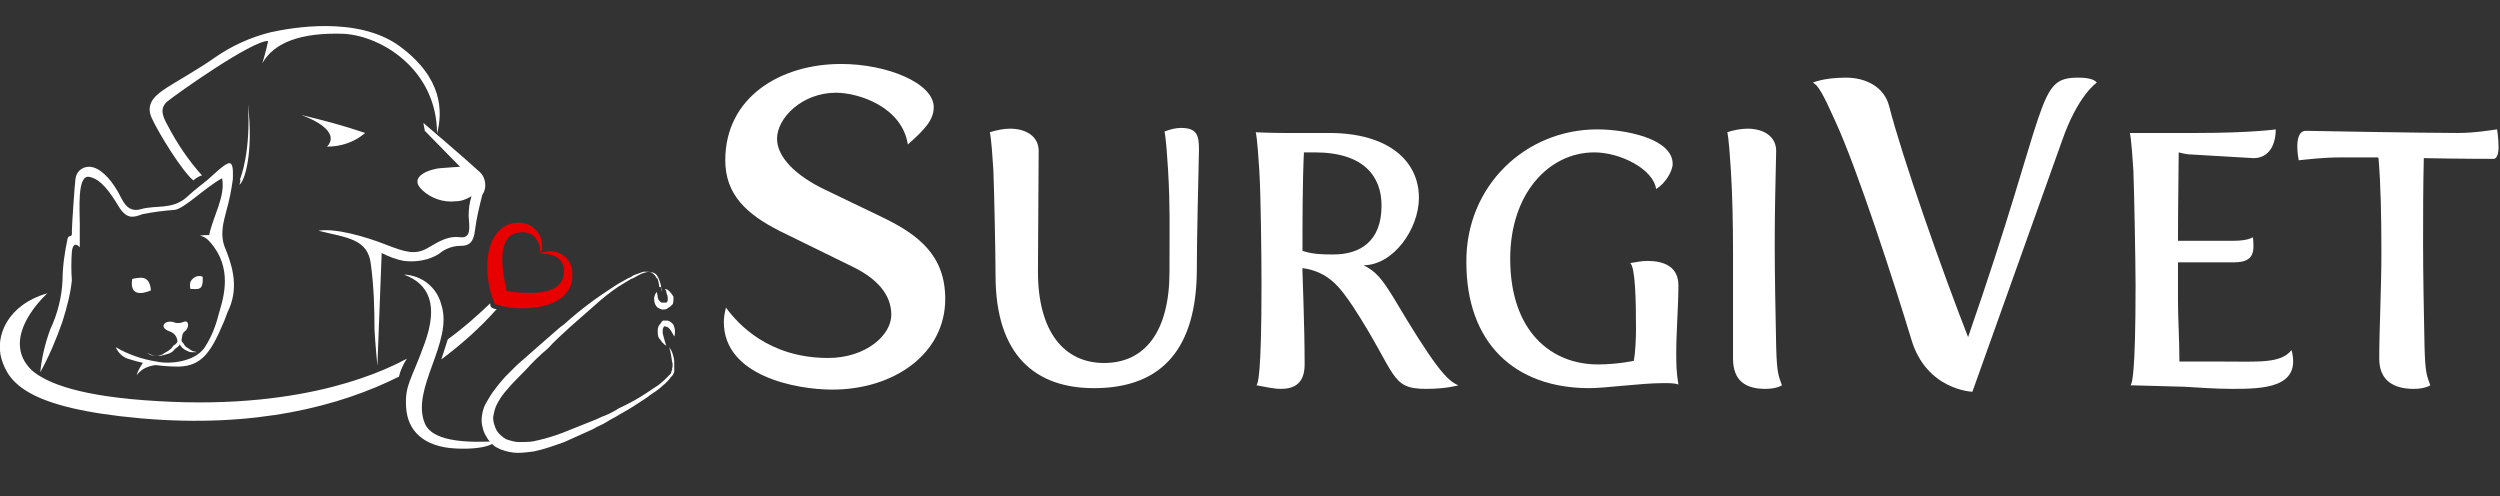 <?xml version="1.0" encoding="utf-8"?>
<!-- Generator: Adobe Illustrator 24.1.0, SVG Export Plug-In . SVG Version: 6.00 Build 0)  -->
<svg version="1.1" id="Layer_1" xmlns="http://www.w3.org/2000/svg" xmlns:xlink="http://www.w3.org/1999/xlink" x="0px" y="0px"
	 viewBox="0 0 347.8 69" style="enable-background:new 0 0 347.8 69;" xml:space="preserve">
<rect x="0" y="0" width="347.8" height="69" fill="#333333" stroke="none"/>
<style type="text/css">
	.st0{fill:#FFFFFF;}
	.st1{fill:#E80000;}
	.st2{enable-background:new    ;}
</style>
<g id="Layer_2-2-2">
	<path class="st0" d="M24.1,44.8c-1.3-0.3-2,0.8-0.5,1.3c0.9,0.3,1.3,1.2,1,2.1c0,0.1-0.1,0.2-0.2,0.3c1.3-0.8,0.6-1.9,1.3-2.4
		s0.6-1.7-0.2-1.3C25,45,24.5,45,24.1,44.8z"/>
	<path class="st0" d="M20.5,49.1c0.4,0.2,0.8,0.4,1.2,0.4c0.4,0,0.9-0.1,1.2-0.4c0.4-0.2,0.7-0.4,1-0.7c0.1-0.2,0.3-0.4,0.5-0.5
		l0.2-0.2c0-0.1,0-0.1,0.1-0.1l0,0l0,0c0-0.1,0.1-0.1,0.1-0.1L25,47l0.2,0.3c0.1,0.3,0.3,0.4,0.4,0.6c0.1,0.2,0.3,0.4,0.5,0.5
		s0.4,0.3,0.6,0.4c0.2,0.1,0.5,0.1,0.7,0.2h-0.7c-0.3,0-0.5-0.1-0.7-0.2c-0.5-0.2-0.9-0.6-1.1-1.1h0.4c0,0.1-0.1,0.1-0.1,0.1H25
		c-0.1,0.1-0.1,0.3-0.2,0.3l-0.5,0.5c-0.3,0.4-0.7,0.6-1.2,0.7c-0.2,0.1-0.5,0.1-0.7,0.2h-0.7C21.2,49.5,20.8,49.4,20.5,49.1z"/>
	<path class="st0" d="M18.4,38.8c1.1-0.2,2.4-0.6,2.6,1.6C19.6,41,18,41.1,18.4,38.8z"/>
	<path class="st0" d="M26.5,40.2c1.1,0,1.8,0.3,1.7-1.7c-0.7-0.3-1.4,0.1-1.7,0.7C26.4,39.5,26.4,39.9,26.5,40.2z"/>
	<path class="st0" d="M5.6,51.8c0.2-2.1,0.7-4.1,1.4-6c1-2.1,1.6-4.5,1.7-6.8c0-1.9,0.3-3.9,0.7-5.8c0.2-0.7,0.7,0.1,0.6-1.1
		c0-0.7,0.4-6.6,0.5-7.2c0.1-1,0.9-1.7,1.9-1.7h0.1c1.4,0.1,2.8,1.6,3.8,3.3c0.7,1.1,1.2,3.2,3.3,2.6s4.3,0.1,6.3-1.6
		c1.4-1.3,2.3-1.9,3-2.5s2.4-2.3,3-2.3c0.6,0,0.5,1.3,0.5,2.2c-0.2,1.5-0.5,3-0.9,4.4c-0.4,1.6-1,3.4-0.1,5.4
		c0.7,1.8,1.9,4.9,0.5,8.2c-0.4,0.8-0.6,1.6-0.9,2.2c-1.7,4-3,5.8-6.1,5.9c-2.3,0-4.6-0.3-6.8-1c-0.9-0.2-1.6-0.8-2-1.7
		c1.7,1,3.7,1.7,5.7,2c1.7,0.4,5.3,0.1,6.7-2c0.9-1.4,1.5-2.9,1.9-4.5c0.5-1.8,2-5.8-0.6-9.4c-0.8-1.1-1.3-1.5-2-1.6
		c0.4-0.1,0.9-0.1,1.3-0.1c0.5-2.5,2.3-5.4,1.8-7.9c-2.4,1.3-5.2,4.2-6.6,4.4c-1.5,0.1-3,0.3-4.5,0.6c-1.3,0.5-2.2,0.7-3.3-1.1
		s-2.4-3.8-4.1-4.1s-1.3,4.7-1.3,6.6v3.2c0,0-0.9-1.1-1.1,0.6c-0.1,1.3-0.1,2.7,0,4c-0.2,1.9-0.7,3.8-1.3,5.7
		C7.8,47.3,6.8,49.6,5.6,51.8z"/>
	<path class="st0" d="M19,52.2c0.2-0.7,0.6-1.3,1-1.9c0.4-0.2,1.8,0.4,2.6,0.4C20.7,50.8,19.8,51.2,19,52.2z"/>
	<path class="st0" d="M56.2,38.2c3.5,1.3,4.8,4.2,2.9,9.5s-2.8,5.8-2.6,9s2.4,5.5,7,5.7s5.5-1,5.5-1c-2.7,0.1-8.7,0.4-9.9-2.5
		c-2-4.8,4-11.3,2.3-16.5C60.8,40,58.7,38.3,56.2,38.2z"/>
	<path class="st0" d="M44.3,32.1c4,1,6.9,1.1,7.3,4.7c0.4,3,0.5,6,0.5,9c0.1,2,0.4,5.1,0.4,5.1l0.6-15.7c1,0.5,2,0.9,3.1,1.1
		c1.7,0.2,3.5-0.1,4.9-1c0.8-0.7,1.9-1.1,3-1.1c1,0,1.8-0.3,2-2.3c0.2-1.6,0.6-3.2,1-4.8c0.7-1,0.5-2.5-0.5-3.3
		c-1.5-1.4-7.7-6.7-7.7-6.7l0.2,1.1l4.9,5c0,0-1.6,0.1-2.8,0.2s-4.6,1.1-2.4,3.1c1.2,1.1,2.9,1.7,4.6,1.5c0.8,0,1.5-0.3,2.2-0.7
		c-0.3,0.9-0.4,1.8-0.4,2.8c0.1,1.5,0.4,3.1-1.2,2.9s-2.8,0.5-4.5,1.5s-3.1,0.6-5.9-0.5C50.8,32.9,46.6,31.7,44.3,32.1z"/>
	<path class="st0" d="M60.8,18.6c0.8-3.1,0.8-7.7-5.1-12.1s-15.4-2.6-18.1-2c-2.8,0.7-5.4,1.9-7.7,3.5c-2.4,1.7-5.5,3.4-6.7,4.2
		s-3.1,2-2.1,4.2s4.3,7.5,5.8,8.7c0.3-0.3,0.8-0.6,1.2-0.7c-1.9-2.1-3.5-4.5-4.8-7c-0.6-1.1-1.2-2.3,0-3.3s11.8-8.5,14-8.4
		c-0.2,1.1-0.8,3.1-0.8,3.1c1.6-2.9,5.4-4.3,11.3-4.1C53.2,5,60.8,9.8,60.8,18.6z"/>
	<path class="st0" d="M33.3,25.7c0.7-0.4,2-4.3,1.2-11.2c0.4,6.7-1,10.1-1.1,10.4C33.5,25.2,33.4,25.4,33.3,25.7z"/>
	<path class="st0" d="M41.9,16c2.8,1,5.2,2.7,3.6,4.4c1.9,0,3.8-0.6,5.3-1.9C47.9,17.5,44.9,16.7,41.9,16z"/>
	<path class="st1" d="M74.2,42.8c-1.8,0.2-3.6,0.1-5.3-0.5h-0.1v-0.1c-0.7-1.6-1-3.4-1-5.2c0-3.8,1.8-5.9,4.1-6
		c1.7-0.2,3.3,1.1,3.5,2.8l0,0c0.1,0.5,0,1-0.2,1.5c-0.1-2.4-1.5-3.3-3.3-2.9s-2.7,2.6-1.4,8.1l0,0c5.7,0.8,7.6-0.4,7.9-2.2
		s-0.7-3.1-3.3-3c1.5-0.8,3.4-0.2,4.2,1.3c0.2,0.5,0.4,1,0.3,1.6C79.8,40.4,78,42.4,74.2,42.8z"/>
	<path class="st0" d="M92.1,40.6c-0.1-0.3-0.1-0.7-0.2-1.1c-0.1-0.3-0.2-0.7-0.4-1c-0.1-0.3-0.4-0.5-0.7-0.6c-0.3-0.1-0.7-0.1-1,0
		c-0.4,0.1-0.6,0.2-1,0.4s-0.6,0.4-1,0.5L86,39.9c-1.2,0.8-2.3,1.7-3.4,2.7l-3.3,2.9c-1.1,1-2.1,1.9-3.1,3c-1.1,0.9-2.1,1.9-3.1,3
		c-1,1-2,2-2.9,3.1c-0.4,0.5-0.8,1.1-1.1,1.7c-0.3,0.6-0.4,1.2-0.5,1.8c0,0.6,0.2,1.2,0.5,1.8c0.3,0.5,0.8,0.9,1.3,1.2
		c0.6,0.2,1.2,0.4,1.8,0.4c0.7,0,1.3,0,2-0.1c1.4-0.3,2.8-0.7,4.1-1.2c1.3-0.5,2.7-1.1,4-1.6c0.6-0.2,1.3-0.6,1.9-0.8
		c0.7-0.3,1.3-0.6,1.9-1c1.3-0.6,2.6-1.3,3.8-2.1c0.6-0.4,1.2-0.8,1.8-1.2c0.2-0.2,0.6-0.5,0.8-0.7l0.7-0.7c0.1-0.1,0.2-0.2,0.2-0.4
		s0.1-0.1,0.1-0.2v-0.2c0.1-0.3,0.1-0.7,0-1c-0.1-0.7-0.2-1.3-0.4-2c0.2,0.3,0.4,0.6,0.5,1c0.1,0.3,0.2,0.7,0.2,1.1v1.3
		c0,0.1-0.1,0.2-0.1,0.3c-0.1,0.2-0.2,0.3-0.4,0.5c-0.2,0.3-0.5,0.6-0.7,0.8S92,53.8,91.8,54c-0.6,0.5-1.2,0.8-1.8,1.3
		c-1.2,0.8-2.4,1.6-3.7,2.3c-0.6,0.4-1.3,0.7-1.9,1.1s-1.3,0.6-1.9,1l-4,1.8c-1.4,0.5-2.8,1-4.2,1.3C73.5,62.9,72.8,63,72,63
		s-1.6-0.2-2.4-0.5c-0.2-0.1-0.4-0.2-0.6-0.3s-0.3-0.2-0.5-0.4c-0.3-0.3-0.6-0.6-0.8-1c-0.2-0.3-0.4-0.7-0.5-1.1
		c-0.1-0.4-0.2-0.8-0.2-1.2c0-0.8,0.2-1.7,0.6-2.4s0.8-1.4,1.3-2c0.4-0.6,0.9-1.1,1.4-1.7l1.6-1.6l3.3-2.9l1.6-1.4
		c0.6-0.5,1.1-1,1.7-1.4c2.2-2,4.5-3.7,7-5.3c0.6-0.4,1.2-0.7,1.9-1.1c0.4-0.1,0.6-0.4,1-0.5l1.1-0.4H90c0.2,0,0.4,0,0.6,0.1
		s0.3,0.2,0.5,0.4c0.1,0.1,0.2,0.4,0.4,0.5c0.1,0.4,0.2,0.7,0.2,1.1C92.1,39.9,92.1,40.3,92.1,40.6z"/>
	<path class="st0" d="M92.7,48.1c-0.2-0.1-0.4-0.3-0.6-0.5c-0.1-0.2-0.4-0.5-0.5-0.7c-0.1-0.3-0.1-0.6-0.1-0.9c0-0.4,0.1-0.7,0.4-1
		l0.2-0.3c0,0,0.1,0,0.1-0.1h0.7c0.3,0.1,0.6,0.3,0.8,0.6c0.1,0.3,0.2,0.6,0.2,0.8c0,0.3,0,0.6-0.1,0.8l-0.4-0.7
		c-0.1-0.2-0.2-0.3-0.4-0.5c-0.1-0.1-0.2-0.1-0.5-0.2h-0.1c-0.1,0.1-0.1,0.2-0.2,0.4v0.6C92.4,47.1,92.5,47.6,92.7,48.1z"/>
	<path class="st0" d="M91.4,40.6c0,0.3,0.1,0.5,0.1,0.7s0.1,0.4,0.2,0.5s0.2,0.3,0.4,0.3h0.6l0.1-0.1c0.1-0.1,0.1-0.2,0.1-0.4
		s0-0.4-0.1-0.6c0-0.1-0.1-0.2-0.1-0.4s-0.1-0.2-0.2-0.4c0.3,0,0.5,0.2,0.7,0.4s0.4,0.5,0.5,0.7c0,0.3,0,0.7-0.1,1l-0.4,0.4
		c-0.1,0-0.1,0.1-0.2,0.1S92.8,43,92.7,43c-0.3,0.1-0.7,0.1-1-0.1c-0.3-0.1-0.5-0.4-0.6-0.7S91,41.6,91,41.4
		C91.1,41.1,91.1,40.9,91.4,40.6z"/>
	<path class="st0" d="M6.6,40.8c-5.6,1.6-7.3,6-6.4,9.1c1,3.4,3.7,6.9,19.4,8.3c15.9,1.4,27.7-1.7,35.9-5.8c0.2-0.9,0.6-1.7,1.1-2.5
		c-2.3,1.2-13.4,7.2-34.7,5.9c-10.5-0.6-15.3-2.4-17.5-4.3C-0.3,46.9,6.6,40.8,6.6,40.8z"/>
	<path class="st0" d="M61.4,50c2.8-2.1,5.4-4.4,7.7-7c-0.3,0-0.5-0.1-0.7-0.2c-0.2-0.2-0.2-0.4-0.2-0.6c-1.9,1.8-3.8,3.5-5.9,5
		C62,48.1,61.7,49.1,61.4,50z"/>
</g>
<g class="st2">
	<path class="st0" d="M101,42.8c1.6,2.2,5.9,7,14.2,7c5.3,0,8.8-3.2,8.8-6c0-2.9-2.1-5.1-5.4-6.7l-10.2-5c-4.5-2.3-7.5-5-7.5-9.8
		c0-8.8,7.7-13.4,16.1-13.4c6.5,0,12.9,2.7,12.9,6c0,1.7-1.1,3-3.6,5.2c-0.8-5.2-6.8-7.2-10-7.2c-4.7,0-8.2,3.5-8.2,6.4
		c0,2.5,2.5,5.1,6.7,7.1l7.9,3.8c5.2,2.5,8.8,5.4,8.8,11.4c0,7.6-7.1,12.6-15.7,12.6c-5.1,0-15.1-1.9-15.1-9.4
		C100.7,44.2,100.8,43.5,101,42.8z"/>
</g>
<g class="st2">
	<path class="st0" d="M152.2,54c-8.1,0-13.7-4.5-13.7-15.7c0-3-0.2-12.2-0.3-14.6c-0.3-4.9-0.5-5.3-0.5-5.3c0.9-0.3,2-0.5,2.8-0.5
		c2.3,0,4,1.1,4,3.1c0,3.4-0.1,12.8-0.1,16.8c0,8.3,3.6,12.7,9.2,12.7c5.7,0,9.1-4.4,9.1-12.7c0-6.6,0.1-8.9-0.2-14.2
		c-0.3-4.9-0.5-5.3-0.5-5.3c0.8-0.3,1.5-0.5,2.3-0.5c2.3,0,2.5,1.1,2.5,3.1c-0.1,4.4-0.3,12.7-0.3,16.9
		C166.4,48.2,161.9,54,152.2,54z"/>
	<path class="st0" d="M175.2,23.8c-0.3-4.9-0.5-5.4-0.5-5.4s1.9,0.1,4,0.1h6.2c8.4,0,12.5,4,12.5,9c0,4.4-3.6,9.4-7.7,9.4
		c1.8,0.9,2.6,2,4.1,4.4c5.7,9.6,7.5,11.7,9.1,12.3c0,0-1.6,0.5-4.5,0.5c-5.1,0-4-2-10.2-11.5c-1.7-2.5-3.3-4.8-7-5.3v0.5
		c0,0.7,0.3,7.4,0.3,12.9c0,2.7-1.5,3.4-3.3,3.4c-1.1,0-2.2-0.3-3.4-0.5c0.2-0.2,0.7-1.4,0.7-13.9C175.5,35.5,175.4,27,175.2,23.8z
		 M185.5,35.4c3.7,0,6.7-1.8,6.7-6.8c0-4-2.4-7.4-9.3-7.4h-1.5c-0.2,4.2-0.2,10-0.2,13.7C182.7,35.4,184.1,35.4,185.5,35.4z"/>
	<path class="st0" d="M222.2,18c4,0,10.5,1.3,10.5,4.8c0,1-1,2.7-2.3,3.5c-0.4-2.8-5-5.1-8.6-5.1c-6.3,0-11.7,5.7-11.7,14.8
		c0,10.1,5.7,14.7,12.2,14.7c2.7,0,5-0.5,5-0.5c0.2-1.1,0.3-3,0.3-4.5c0-4-0.1-8.5-0.8-9.1c0.7-0.1,1.5-0.3,2.4-0.3
		c2.3,0,4.3,0.8,4.3,3.4c0,2.8-0.3,6.5-0.3,9.3c0,1.6,0,2.7,0.3,4.5c-0.5-0.2-1.2-0.2-2.1-0.2c-3.1,0-8,0.7-10.3,0.7
		c-10.4,0-17.1-6.3-17.1-17.5C203.9,25.9,212.2,18,222.2,18z"/>
	<path class="st0" d="M246.9,33.8c0,4.6,0.1,9.3,0.2,14.4c0.1,3.7,0.3,4,0.8,5.4c0,0-0.7,0.5-2.3,0.5c-2.6,0-4.5-1-4.5-4.2V35.1
		c0-4.2-0.1-8.2-0.3-11.4c-0.3-4.9-0.5-5.3-0.5-5.3c0.8-0.3,2-0.5,2.8-0.5c2.3,0,4,1.1,4,3.1C247,25.5,246.9,29.6,246.9,33.8z"/>
</g>
<g class="st2">
	<path class="st0" d="M289.2,10.8c2.2,0,2.5,0.7,2.5,0.7s-2.6,1.7-4.8,8l-12.5,35c0,0-6.4-0.2-8.5-7.3c-2.3-7.6-7.5-23.7-10.6-30.4
		c-1.7-3.8-2.4-5-3.1-5.3c0,0,1.5-0.7,4.6-0.7c2.8,0,5.3,1.3,6,3.9c1.8,7.1,7.4,23,11,32.2C285.3,13.8,283.2,10.8,289.2,10.8z"/>
</g>
<g class="st2">
	<path class="st0" d="M296.8,23.8c-0.3-4.9-0.5-5.3-0.5-5.3h9.2c7.7,0,11.1-0.5,11.1-0.5c0,2.1-0.9,4-3.1,4l-8.5-0.5
		c-0.8,0-1.5-0.2-1.9-0.3c0,2-0.1,7.3-0.1,12.3h7.7c2.1,0,2.7-0.5,2.7-0.5c0.1,0.3,0.1,1.1,0.1,1.3c0,1.7-1,2.2-2.8,2.2H303v5.3
		c0,2.7,0.2,5.4,0.2,8.5h6.1c4.9,0,8,0.3,9.5-1.6c1.4,5.3-4,5.4-8.3,5.4c-2.4,0-4.8-0.2-6.7-0.3l-7.4-0.2c0.2-0.2,0.7-1.4,0.7-13.9
		C297.1,36.7,296.9,26.2,296.8,23.8z"/>
	<path class="st0" d="M337.2,22c-0.1,4-0.1,7.9-0.1,11.8c0,4.6,0.1,9.3,0.2,14.4c0.1,3.7,0.3,4,0.8,5.4c0,0-0.7,0.5-2.3,0.5
		c-2.6,0-4.8-1-4.8-4.2c0-4.2,0.3-9.6,0.3-14.8s-0.1-9.5-0.4-13.1l-0.1-0.1c-2.1,0-4,0-5.2,0c-2.5,0-4.8,0.3-5.8,0.4
		c0,0-0.2-1-0.2-1.9c0-1,0.2-2.2,1.2-2.2c0,0,16.2,0.3,21.1,0.3c2.5,0,4.6-0.4,5.5-0.5c0,0,0.2,1.3,0.2,2.5c0,0.8-0.2,1.6-0.7,1.6
		C346.9,22.1,342.2,22.1,337.2,22z"/>
</g>
</svg>
